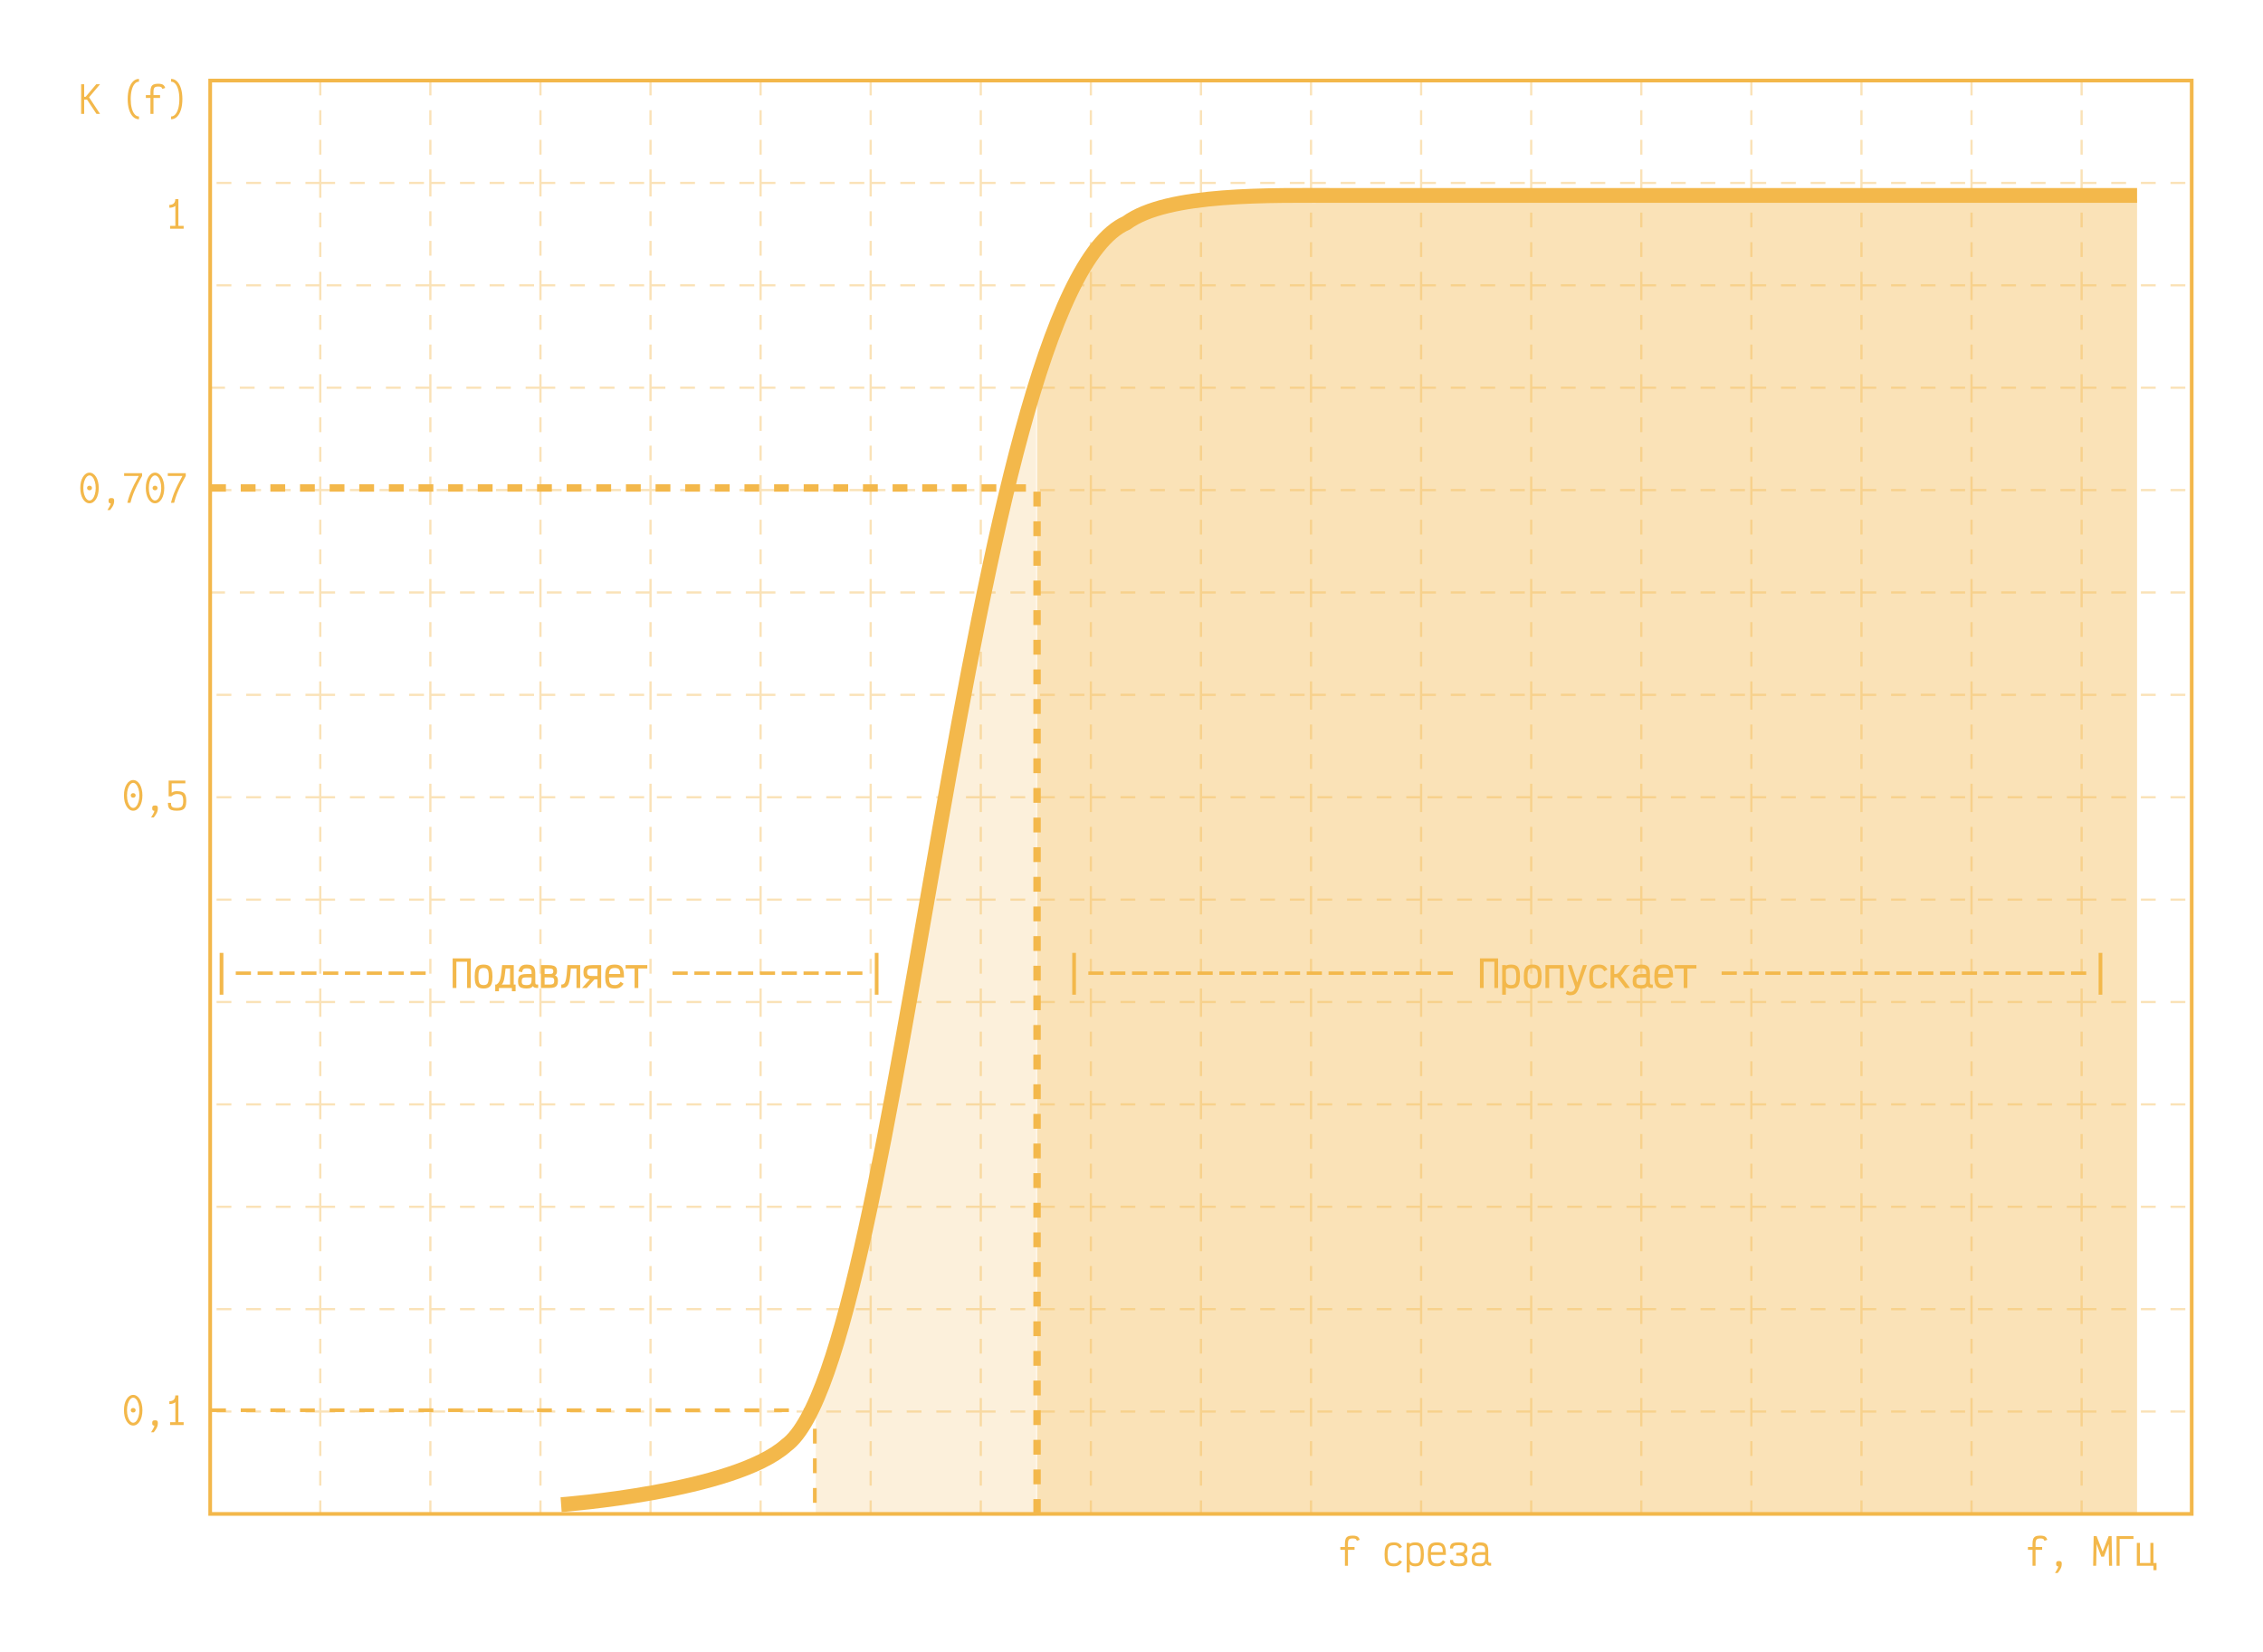 <?xml version="1.0" encoding="UTF-8"?> <svg xmlns="http://www.w3.org/2000/svg" width="611" height="446" viewBox="0 0 611 446" fill="none"><rect x="56.75" y="21.75" width="535" height="387" stroke="#F3B84B"></rect><path opacity="0.4" d="M86.472 21.75H56.75V49.393M86.472 21.75V49.393M86.472 21.75H116.194M86.472 49.393H56.75M86.472 49.393H116.194M86.472 49.393V77.036M56.75 49.393V77.036M116.194 77.036H145.917M116.194 77.036V104.679M116.194 77.036V49.393M116.194 77.036H86.472M145.917 77.036V104.679M145.917 77.036H175.639M145.917 77.036V49.393M145.917 104.679H116.194M145.917 104.679H175.639M145.917 104.679V132.321M116.194 104.679V132.321M116.194 104.679H86.472M175.639 132.321H205.361M175.639 132.321V159.964M175.639 132.321V104.679M175.639 132.321H145.917M205.361 132.321V159.964M205.361 132.321H235.083M205.361 132.321V104.679M205.361 159.964H175.639M205.361 159.964H235.083M205.361 159.964V187.607M175.639 159.964V187.607M175.639 159.964H145.917M116.194 21.75V49.393M116.194 21.75H145.917M116.194 49.393H145.917M175.639 77.036V104.679M175.639 77.036H205.361M175.639 77.036V49.393M175.639 104.679H205.361M235.083 132.321V159.964M235.083 132.321H264.806M235.083 132.321V104.679M235.083 159.964H264.806M235.083 159.964V187.607M145.917 21.75V49.393M145.917 21.75H175.639M145.917 49.393H175.639M205.361 77.036V104.679M205.361 77.036H235.083M205.361 77.036V49.393M205.361 104.679H235.083M264.806 132.321V159.964M264.806 132.321H294.528M264.806 132.321V104.679M264.806 159.964H294.528M264.806 159.964V187.607M175.639 21.75V49.393M175.639 21.75H205.361M175.639 49.393H205.361M235.083 77.036V104.679M235.083 77.036H264.806M235.083 77.036V49.393M235.083 104.679H264.806M294.528 132.321V159.964M294.528 132.321H324.25M294.528 132.321V104.679M294.528 159.964H324.25M294.528 159.964V187.607M205.361 21.75V49.393M205.361 21.75H235.083M205.361 49.393H235.083M264.806 77.036V104.679M264.806 77.036H294.528M264.806 77.036V49.393M264.806 104.679H294.528M324.25 132.321V159.964M324.25 132.321H353.972M324.25 132.321V104.679M324.25 159.964H353.972M324.25 159.964V187.607M235.083 21.75V49.393M235.083 21.75H264.806M235.083 49.393H264.806M264.806 21.75V49.393M264.806 21.75H294.528M264.806 49.393H294.528M294.528 21.75V49.393M294.528 21.75H324.25M294.528 49.393H324.25M294.528 49.393V77.036M324.25 21.75V49.393M324.25 21.75H353.972M324.25 49.393H353.972M324.25 49.393V77.036M353.972 21.75V49.393M353.972 21.75H383.694M353.972 49.393H383.694M353.972 49.393V77.036M383.694 21.75V49.393M383.694 21.75H413.417M383.694 49.393H413.417M383.694 49.393V77.036M413.417 21.75V49.393M413.417 21.75H443.139M413.417 49.393H443.139M413.417 49.393V77.036M443.139 21.75V49.393M443.139 21.75H472.861M443.139 49.393H472.861M443.139 49.393V77.036M472.861 21.75V49.393M472.861 21.75H502.583M472.861 49.393H502.583M472.861 49.393V77.036M502.583 21.75V49.393M502.583 21.75H532.306M502.583 49.393H532.306M502.583 49.393V77.036M532.306 21.75V49.393M532.306 21.75H562.028M532.306 49.393H562.028M532.306 49.393V77.036M562.028 21.75V49.393M562.028 21.75H591.75V49.393M562.028 49.393H591.75M562.028 49.393V77.036M591.75 49.393V77.036M86.472 77.036H56.75M86.472 77.036V104.679M56.75 77.036V104.679M294.528 77.036V104.679M294.528 77.036H324.25M294.528 104.679H324.25M324.25 77.036V104.679M324.25 77.036H353.972M324.25 104.679H353.972M353.972 77.036V104.679M353.972 77.036H383.694M353.972 104.679H383.694M353.972 104.679V132.321M383.694 77.036V104.679M383.694 77.036H413.417M383.694 104.679H413.417M383.694 104.679V132.321M413.417 77.036V104.679M413.417 77.036H443.139M413.417 104.679H443.139M413.417 104.679V132.321M443.139 77.036V104.679M443.139 77.036H472.861M443.139 104.679H472.861M443.139 104.679V132.321M472.861 77.036V104.679M472.861 77.036H502.583M472.861 104.679H502.583M472.861 104.679V132.321M502.583 77.036V104.679M502.583 77.036H532.306M502.583 104.679H532.306M502.583 104.679V132.321M532.306 77.036V104.679M532.306 77.036H562.028M532.306 104.679H562.028M532.306 104.679V132.321M562.028 77.036V104.679M562.028 77.036H591.75M562.028 104.679H591.75M562.028 104.679V132.321M591.75 77.036V104.679M591.75 104.679V132.321M56.75 104.679H86.472M56.75 104.679V132.321M86.472 104.679V132.321M86.472 132.321H56.75M86.472 132.321H116.194M86.472 132.321V159.964M56.75 132.321V159.964M145.917 132.321H116.194M145.917 132.321V159.964M116.194 132.321V159.964M353.972 132.321V159.964M353.972 132.321H383.694M353.972 159.964H383.694M353.972 159.964V187.607M383.694 132.321V159.964M383.694 132.321H413.417M383.694 159.964H413.417M383.694 159.964V187.607M413.417 132.321V159.964M413.417 132.321H443.139M413.417 159.964H443.139M413.417 159.964V187.607M443.139 132.321V159.964M443.139 132.321H472.861M443.139 159.964H472.861M443.139 159.964V187.607M472.861 132.321V159.964M472.861 132.321H502.583M472.861 159.964H502.583M472.861 159.964V187.607M502.583 132.321V159.964M502.583 132.321H532.306M502.583 159.964H532.306M502.583 159.964V187.607M532.306 132.321V159.964M532.306 132.321H562.028M532.306 159.964H562.028M532.306 159.964V187.607M562.028 132.321V159.964M562.028 132.321H591.75M562.028 159.964H591.75M562.028 159.964V187.607M591.75 132.321V159.964M591.75 159.964V187.607M56.75 159.964H86.472M56.75 159.964V187.607M86.472 159.964V187.607M86.472 159.964H116.194M86.472 187.607H56.75M86.472 187.607H116.194M86.472 187.607V215.25M56.75 187.607V215.25M116.194 159.964V187.607M116.194 159.964H145.917M116.194 187.607H145.917M116.194 187.607V215.25M145.917 159.964V187.607M145.917 187.607H175.639M145.917 187.607V215.25M205.361 187.607H175.639M205.361 187.607H235.083M205.361 187.607V215.25M175.639 187.607V215.25M235.083 187.607H264.806M235.083 187.607V215.25M264.806 187.607H294.528M264.806 187.607V215.25M294.528 187.607H324.25M294.528 187.607V215.25M324.25 187.607H353.972M324.25 187.607V215.25M353.972 187.607H383.694M353.972 187.607V215.25M383.694 187.607H413.417M383.694 187.607V215.25M413.417 187.607H443.139M413.417 187.607V215.25M443.139 187.607H472.861M443.139 187.607V215.25M472.861 187.607H502.583M472.861 187.607V215.25M502.583 187.607H532.306M502.583 187.607V215.25M532.306 187.607H562.028M532.306 187.607V215.25M562.028 187.607H591.75M562.028 187.607V215.25M591.75 187.607V215.25M86.472 215.25H56.75M86.472 215.25V242.893M86.472 215.25H116.194M56.75 215.25V242.893M264.806 215.25H235.083M264.806 215.25V242.893M264.806 215.25H294.528M235.083 215.25V242.893M235.083 215.25H205.361M443.139 215.25H413.417M443.139 215.25V242.893M443.139 215.25H472.861M413.417 215.25V242.893M413.417 215.25H383.694M86.472 242.893H56.75M86.472 242.893V270.536M86.472 242.893H116.194M56.75 242.893V270.536M264.806 242.893H235.083M264.806 242.893V270.536M264.806 242.893H294.528M235.083 242.893V270.536M235.083 242.893H205.361M443.139 242.893H413.417M443.139 242.893V270.536M443.139 242.893H472.861M413.417 242.893V270.536M413.417 242.893H383.694M86.472 270.536H56.75M86.472 270.536V298.179M86.472 270.536H116.194M56.75 270.536V298.179M264.806 270.536H235.083M264.806 270.536V298.179M264.806 270.536H294.528M235.083 270.536V298.179M235.083 270.536H205.361M443.139 270.536H413.417M443.139 270.536V298.179M443.139 270.536H472.861M413.417 270.536V298.179M413.417 270.536H383.694M86.472 298.179H56.75M86.472 298.179V325.821M86.472 298.179H116.194M56.75 298.179V325.821M264.806 298.179H235.083M264.806 298.179V325.821M264.806 298.179H294.528M235.083 298.179V325.821M235.083 298.179H205.361M443.139 298.179H413.417M443.139 298.179V325.821M443.139 298.179H472.861M413.417 298.179V325.821M413.417 298.179H383.694M86.472 325.821H56.75M86.472 325.821V353.464M86.472 325.821H116.194M56.75 325.821V353.464M264.806 325.821H235.083M264.806 325.821V353.464M264.806 325.821H294.528M235.083 325.821V353.464M235.083 325.821H205.361M443.139 325.821H413.417M443.139 325.821V353.464M443.139 325.821H472.861M413.417 325.821V353.464M413.417 325.821H383.694M86.472 353.464H56.75M86.472 353.464V381.107M86.472 353.464H116.194M56.75 353.464V381.107M264.806 353.464H235.083M264.806 353.464V381.107M264.806 353.464H294.528M235.083 353.464V381.107M235.083 353.464H205.361M443.139 353.464H413.417M443.139 353.464V381.107M443.139 353.464H472.861M413.417 353.464V381.107M413.417 353.464H383.694M86.472 381.107H56.75M86.472 381.107V408.75M86.472 381.107H116.194M56.75 381.107V408.75H86.472M264.806 381.107H235.083M264.806 381.107V408.75M264.806 381.107H294.528M235.083 381.107V408.75M235.083 381.107H205.361M443.139 381.107H413.417M443.139 381.107V408.75M443.139 381.107H472.861M413.417 381.107V408.75M413.417 381.107H383.694M86.472 408.75H116.194M264.806 408.75H235.083M264.806 408.75H294.528M235.083 408.75H205.361M443.139 408.75H413.417M443.139 408.75H472.861M413.417 408.75H383.694M116.194 215.25V242.893M116.194 215.25H145.917M294.528 215.25V242.893M294.528 215.25H324.25M472.861 215.25V242.893M472.861 215.25H502.583M116.194 242.893V270.536M116.194 242.893H145.917M294.528 242.893V270.536M294.528 242.893H324.25M472.861 242.893V270.536M472.861 242.893H502.583M116.194 270.536V298.179M116.194 270.536H145.917M294.528 270.536V298.179M294.528 270.536H324.25M472.861 270.536V298.179M472.861 270.536H502.583M116.194 298.179V325.821M116.194 298.179H145.917M294.528 298.179V325.821M294.528 298.179H324.25M472.861 298.179V325.821M472.861 298.179H502.583M116.194 325.821V353.464M116.194 325.821H145.917M294.528 325.821V353.464M294.528 325.821H324.25M472.861 325.821V353.464M472.861 325.821H502.583M116.194 353.464V381.107M116.194 353.464H145.917M294.528 353.464V381.107M294.528 353.464H324.25M472.861 353.464V381.107M472.861 353.464H502.583M116.194 381.107V408.75M116.194 381.107H145.917M294.528 381.107V408.75M294.528 381.107H324.25M472.861 381.107V408.75M472.861 381.107H502.583M116.194 408.75H145.917M294.528 408.75H324.25M472.861 408.75H502.583M145.917 215.25V242.893M145.917 215.25H175.639M324.25 215.25V242.893M324.25 215.25H353.972M502.583 215.25V242.893M502.583 215.25H532.306M145.917 242.893V270.536M145.917 242.893H175.639M324.25 242.893V270.536M324.25 242.893H353.972M502.583 242.893V270.536M502.583 242.893H532.306M145.917 270.536V298.179M145.917 270.536H175.639M324.25 270.536V298.179M324.25 270.536H353.972M502.583 270.536V298.179M502.583 270.536H532.306M145.917 298.179V325.821M145.917 298.179H175.639M324.25 298.179V325.821M324.25 298.179H353.972M502.583 298.179V325.821M502.583 298.179H532.306M145.917 325.821V353.464M145.917 325.821H175.639M324.25 325.821V353.464M324.25 325.821H353.972M502.583 325.821V353.464M502.583 325.821H532.306M145.917 353.464V381.107M145.917 353.464H175.639M324.25 353.464V381.107M324.25 353.464H353.972M502.583 353.464V381.107M502.583 353.464H532.306M145.917 381.107V408.75M145.917 381.107H175.639M324.25 381.107V408.75M324.25 381.107H353.972M502.583 381.107V408.75M502.583 381.107H532.306M145.917 408.75H175.639M324.25 408.75H353.972M502.583 408.75H532.306M205.361 215.25H175.639M205.361 215.25V242.893M175.639 215.25V242.893M383.694 215.25H353.972M383.694 215.25V242.893M353.972 215.25V242.893M562.028 215.25H532.306M562.028 215.25V242.893M562.028 215.25H591.75M532.306 215.25V242.893M205.361 242.893H175.639M205.361 242.893V270.536M175.639 242.893V270.536M383.694 242.893H353.972M383.694 242.893V270.536M353.972 242.893V270.536M562.028 242.893H532.306M562.028 242.893V270.536M562.028 242.893H591.75M532.306 242.893V270.536M205.361 270.536H175.639M205.361 270.536V298.179M175.639 270.536V298.179M383.694 270.536H353.972M383.694 270.536V298.179M353.972 270.536V298.179M562.028 270.536H532.306M562.028 270.536V298.179M562.028 270.536H591.75M532.306 270.536V298.179M205.361 298.179H175.639M205.361 298.179V325.821M175.639 298.179V325.821M383.694 298.179H353.972M383.694 298.179V325.821M353.972 298.179V325.821M562.028 298.179H532.306M562.028 298.179V325.821M562.028 298.179H591.75M532.306 298.179V325.821M205.361 325.821H175.639M205.361 325.821V353.464M175.639 325.821V353.464M383.694 325.821H353.972M383.694 325.821V353.464M353.972 325.821V353.464M562.028 325.821H532.306M562.028 325.821V353.464M562.028 325.821H591.75M532.306 325.821V353.464M205.361 353.464H175.639M205.361 353.464V381.107M175.639 353.464V381.107M383.694 353.464H353.972M383.694 353.464V381.107M353.972 353.464V381.107M562.028 353.464H532.306M562.028 353.464V381.107M562.028 353.464H591.75M532.306 353.464V381.107M205.361 381.107H175.639M205.361 381.107V408.75M175.639 381.107V408.75M383.694 381.107H353.972M383.694 381.107V408.75M353.972 381.107V408.75M562.028 381.107H532.306M562.028 381.107V408.75M562.028 381.107H591.75M532.306 381.107V408.75M205.361 408.75H175.639M383.694 408.75H353.972M562.028 408.75H532.306M562.028 408.75H591.75V381.107M591.75 215.25V242.893M591.75 242.893V270.536M591.75 270.536V298.179M591.75 298.179V325.821M591.75 325.821V353.464M591.75 353.464V381.107" stroke="#F3B84B" stroke-width="0.6" stroke-dasharray="4 4"></path><path d="M220.25 381.75V408.75L279.75 409.25V108.75C266.75 154.25 247.661 236.012 242.25 293.25C242.061 295.244 241.857 297.212 241.637 299.153C237.175 335.869 220.25 381.75 220.25 381.75Z" fill="#F3B84B" fill-opacity="0.2"></path><g filter="url(#filter0_d_99557_10247)"><path d="M363.124 422.75V416.8C363.124 416.253 363.187 415.823 363.314 415.51C363.44 415.19 363.654 414.96 363.954 414.82C364.26 414.68 364.67 414.61 365.184 414.61C365.584 414.61 365.907 414.647 366.154 414.72C366.407 414.787 366.607 414.903 366.754 415.07C366.907 415.237 367.027 415.46 367.114 415.74L366.334 416.01C366.28 415.837 366.214 415.707 366.134 415.62C366.06 415.527 365.95 415.463 365.804 415.43C365.657 415.39 365.45 415.37 365.184 415.37C364.864 415.37 364.614 415.413 364.434 415.5C364.26 415.58 364.134 415.723 364.054 415.93C363.98 416.137 363.944 416.427 363.944 416.8V422.75H363.124ZM361.884 418.44V417.68H365.724V418.44H361.884ZM376.336 422.89C375.703 422.89 375.203 422.787 374.836 422.58C374.469 422.373 374.209 422.033 374.056 421.56C373.903 421.087 373.826 420.453 373.826 419.66C373.826 418.867 373.903 418.233 374.056 417.76C374.216 417.287 374.483 416.947 374.856 416.74C375.229 416.533 375.736 416.43 376.376 416.43C376.729 416.43 377.029 416.47 377.276 416.55C377.529 416.623 377.756 416.75 377.956 416.93C378.156 417.103 378.353 417.343 378.546 417.65L377.856 418.06C377.703 417.833 377.559 417.657 377.426 417.53C377.299 417.403 377.153 417.317 376.986 417.27C376.826 417.217 376.623 417.19 376.376 417.19C375.936 417.19 375.589 417.267 375.336 417.42C375.089 417.567 374.913 417.82 374.806 418.18C374.699 418.533 374.646 419.027 374.646 419.66C374.646 420.287 374.696 420.78 374.796 421.14C374.903 421.5 375.076 421.757 375.316 421.91C375.563 422.057 375.903 422.13 376.336 422.13C376.576 422.13 376.779 422.103 376.946 422.05C377.119 421.997 377.276 421.907 377.416 421.78C377.556 421.653 377.703 421.477 377.856 421.25L378.546 421.66C378.353 421.967 378.153 422.21 377.946 422.39C377.739 422.57 377.509 422.697 377.256 422.77C377.003 422.85 376.696 422.89 376.336 422.89ZM379.802 424.57V416.57H380.622V416.86C380.789 416.7 380.999 416.59 381.252 416.53C381.505 416.463 381.795 416.43 382.122 416.43C382.702 416.43 383.159 416.533 383.492 416.74C383.832 416.947 384.072 417.287 384.212 417.76C384.359 418.227 384.432 418.857 384.432 419.65C384.432 420.443 384.359 421.077 384.212 421.55C384.072 422.023 383.832 422.367 383.492 422.58C383.159 422.787 382.702 422.89 382.122 422.89C381.789 422.89 381.495 422.847 381.242 422.76C380.989 422.673 380.782 422.53 380.622 422.33V424.57H379.802ZM382.122 422.13C382.502 422.13 382.799 422.057 383.012 421.91C383.232 421.757 383.385 421.5 383.472 421.14C383.565 420.773 383.612 420.277 383.612 419.65C383.612 419.023 383.565 418.533 383.472 418.18C383.385 417.82 383.232 417.567 383.012 417.42C382.799 417.267 382.502 417.19 382.122 417.19C381.815 417.19 381.549 417.217 381.322 417.27C381.102 417.323 380.929 417.403 380.802 417.51C380.682 417.617 380.622 417.753 380.622 417.92V420.58C380.622 421.127 380.749 421.523 381.002 421.77C381.262 422.01 381.635 422.13 382.122 422.13ZM387.978 422.89C387.351 422.89 386.855 422.793 386.488 422.6C386.128 422.4 385.871 422.063 385.718 421.59C385.571 421.117 385.498 420.473 385.498 419.66C385.498 418.84 385.571 418.197 385.718 417.73C385.871 417.257 386.128 416.923 386.488 416.73C386.855 416.53 387.351 416.43 387.978 416.43C388.598 416.43 389.081 416.533 389.428 416.74C389.781 416.947 390.031 417.297 390.178 417.79C390.325 418.283 390.398 418.96 390.398 419.82H385.788V419.06H389.558C389.558 418.587 389.508 418.217 389.408 417.95C389.315 417.677 389.151 417.483 388.918 417.37C388.691 417.25 388.378 417.19 387.978 417.19C387.558 417.19 387.228 417.263 386.988 417.41C386.748 417.557 386.575 417.803 386.468 418.15C386.368 418.49 386.318 418.963 386.318 419.57C386.318 420.217 386.368 420.727 386.468 421.1C386.575 421.473 386.748 421.74 386.988 421.9C387.228 422.053 387.558 422.13 387.978 422.13C388.218 422.13 388.428 422.103 388.608 422.05C388.788 421.99 388.955 421.9 389.108 421.78C389.261 421.653 389.421 421.48 389.588 421.26L390.248 421.7C390.041 422 389.835 422.237 389.628 422.41C389.421 422.583 389.185 422.707 388.918 422.78C388.658 422.853 388.345 422.89 387.978 422.89ZM393.844 422.89C393.251 422.89 392.781 422.837 392.434 422.73C392.094 422.623 391.851 422.447 391.704 422.2C391.564 421.953 391.494 421.617 391.494 421.19H392.324C392.324 421.543 392.431 421.79 392.644 421.93C392.864 422.063 393.264 422.13 393.844 422.13C394.231 422.13 394.534 422.103 394.754 422.05C394.974 421.99 395.131 421.893 395.224 421.76C395.324 421.62 395.374 421.43 395.374 421.19C395.374 420.917 395.331 420.7 395.244 420.54C395.164 420.373 395.027 420.25 394.834 420.17C394.641 420.083 394.374 420.027 394.034 420H393.184V419.24H394.034C394.374 419.213 394.641 419.163 394.834 419.09C395.027 419.01 395.164 418.893 395.244 418.74C395.331 418.58 395.374 418.373 395.374 418.12C395.374 417.88 395.324 417.693 395.224 417.56C395.131 417.427 394.974 417.333 394.754 417.28C394.534 417.22 394.231 417.19 393.844 417.19C393.264 417.19 392.864 417.253 392.644 417.38C392.431 417.507 392.324 417.74 392.324 418.08H391.494C391.494 417.66 391.564 417.33 391.704 417.09C391.851 416.85 392.094 416.68 392.434 416.58C392.781 416.48 393.251 416.43 393.844 416.43C394.444 416.43 394.914 416.483 395.254 416.59C395.594 416.69 395.834 416.863 395.974 417.11C396.121 417.357 396.194 417.693 396.194 418.12C396.194 418.507 396.134 418.807 396.014 419.02C395.901 419.233 395.687 419.433 395.374 419.62C395.687 419.807 395.901 420.013 396.014 420.24C396.134 420.46 396.194 420.777 396.194 421.19C396.194 421.617 396.121 421.957 395.974 422.21C395.834 422.457 395.594 422.633 395.254 422.74C394.914 422.84 394.444 422.89 393.844 422.89ZM399.58 422.89C399.02 422.89 398.577 422.83 398.25 422.71C397.924 422.59 397.69 422.393 397.55 422.12C397.41 421.84 397.34 421.47 397.34 421.01C397.34 420.503 397.41 420.11 397.55 419.83C397.69 419.543 397.924 419.343 398.25 419.23C398.577 419.117 399.02 419.06 399.58 419.06H401V418.63C401 418.277 400.957 418.003 400.87 417.81C400.784 417.61 400.637 417.47 400.43 417.39C400.23 417.303 399.947 417.26 399.58 417.26C399.3 417.26 399.077 417.29 398.91 417.35C398.744 417.403 398.61 417.507 398.51 417.66C398.417 417.813 398.334 418.023 398.26 418.29L397.46 418.09C397.574 417.69 397.71 417.37 397.87 417.13C398.037 416.883 398.257 416.707 398.53 416.6C398.804 416.487 399.154 416.43 399.58 416.43C400.14 416.43 400.584 416.507 400.91 416.66C401.244 416.807 401.477 417.043 401.61 417.37C401.75 417.69 401.82 418.11 401.82 418.63V421.11C401.82 421.37 401.84 421.563 401.88 421.69C401.927 421.817 402.007 421.9 402.12 421.94C402.24 421.973 402.4 421.987 402.6 421.98V422.74C402.227 422.753 401.937 422.717 401.73 422.63C401.524 422.543 401.374 422.377 401.28 422.13C401.16 422.317 401.024 422.467 400.87 422.58C400.717 422.693 400.534 422.773 400.32 422.82C400.114 422.867 399.867 422.89 399.58 422.89ZM399.58 422.13C399.947 422.13 400.23 422.083 400.43 421.99C400.637 421.89 400.784 421.723 400.87 421.49C400.957 421.257 401 420.933 401 420.52V419.82H399.58C399.214 419.82 398.927 419.85 398.72 419.91C398.514 419.97 398.367 420.087 398.28 420.26C398.2 420.427 398.16 420.677 398.16 421.01C398.16 421.297 398.2 421.52 398.28 421.68C398.367 421.84 398.514 421.957 398.72 422.03C398.927 422.097 399.214 422.13 399.58 422.13Z" fill="#F3B84B"></path></g><g filter="url(#filter1_d_99557_10247)"><path d="M548.772 422.75V416.8C548.772 416.253 548.835 415.823 548.962 415.51C549.088 415.19 549.302 414.96 549.602 414.82C549.908 414.68 550.318 414.61 550.832 414.61C551.232 414.61 551.555 414.647 551.802 414.72C552.055 414.787 552.255 414.903 552.402 415.07C552.555 415.237 552.675 415.46 552.762 415.74L551.982 416.01C551.928 415.837 551.862 415.707 551.782 415.62C551.708 415.527 551.598 415.463 551.452 415.43C551.305 415.39 551.098 415.37 550.832 415.37C550.512 415.37 550.262 415.413 550.082 415.5C549.908 415.58 549.782 415.723 549.702 415.93C549.628 416.137 549.592 416.427 549.592 416.8V422.75H548.772ZM547.532 418.44V417.68H551.372V418.44H547.532ZM554.838 424.71C555.064 424.357 555.241 424.067 555.368 423.84C555.501 423.62 555.594 423.433 555.648 423.28C555.701 423.133 555.728 423.007 555.728 422.9C555.508 422.9 555.354 422.85 555.268 422.75C555.188 422.643 555.148 422.453 555.148 422.18C555.148 421.913 555.201 421.73 555.308 421.63C555.421 421.523 555.621 421.47 555.908 421.47C556.201 421.47 556.401 421.523 556.508 421.63C556.614 421.73 556.668 421.913 556.668 422.18C556.668 422.473 556.634 422.743 556.568 422.99C556.501 423.243 556.384 423.503 556.218 423.77C556.058 424.043 555.838 424.357 555.558 424.71H554.838ZM565.14 422.75L565.28 414.75H566.07L567.7 418.95L569.33 414.75H570.12L570.26 422.75H569.44L569.33 416.88L568.07 420.28H567.33L566.07 416.88L565.96 422.75H565.14ZM571.466 422.75V414.75H576.026V415.51H571.706L572.286 414.93V422.75H571.466ZM576.932 422.75V416.57H577.762V421.99H580.592V416.57H581.422V422.75H576.932ZM581.422 423.93V422.75H581.102V421.99H582.252V423.93H581.422Z" fill="#F3B84B"></path></g><g filter="url(#filter2_d_99557_10247)"><path d="M22.169 26.9V26.14H23.119L25.98 22.75H27.009L23.509 26.9H22.169ZM21.91 30.75V22.75H22.73V30.75H21.91ZM26.049 30.75L23.25 26.52L23.799 25.89L27.009 30.75H26.049ZM37.522 32.2C36.915 32.2 36.382 31.973 35.922 31.52C35.462 31.067 35.105 30.43 34.852 29.61C34.598 28.79 34.472 27.837 34.472 26.75C34.472 25.657 34.598 24.703 34.852 23.89C35.105 23.07 35.462 22.433 35.922 21.98C36.382 21.527 36.915 21.3 37.522 21.3V22.06C37.075 22.06 36.685 22.257 36.352 22.65C36.018 23.037 35.758 23.583 35.572 24.29C35.385 24.99 35.292 25.81 35.292 26.75C35.292 27.69 35.385 28.513 35.572 29.22C35.758 29.92 36.018 30.463 36.352 30.85C36.685 31.243 37.075 31.44 37.522 31.44V32.2ZM40.618 30.75V24.8C40.618 24.253 40.681 23.823 40.808 23.51C40.934 23.19 41.148 22.96 41.448 22.82C41.755 22.68 42.164 22.61 42.678 22.61C43.078 22.61 43.401 22.647 43.648 22.72C43.901 22.787 44.101 22.903 44.248 23.07C44.401 23.237 44.521 23.46 44.608 23.74L43.828 24.01C43.775 23.837 43.708 23.707 43.628 23.62C43.554 23.527 43.444 23.463 43.298 23.43C43.151 23.39 42.944 23.37 42.678 23.37C42.358 23.37 42.108 23.413 41.928 23.5C41.755 23.58 41.628 23.723 41.548 23.93C41.474 24.137 41.438 24.427 41.438 24.8V30.75H40.618ZM39.378 26.44V25.68H43.218V26.44H39.378ZM46.194 32.2V31.44C46.641 31.44 47.031 31.243 47.364 30.85C47.697 30.463 47.957 29.92 48.144 29.22C48.331 28.513 48.424 27.69 48.424 26.75C48.424 25.81 48.331 24.99 48.144 24.29C47.957 23.583 47.697 23.037 47.364 22.65C47.031 22.257 46.641 22.06 46.194 22.06V21.3C46.801 21.3 47.334 21.527 47.794 21.98C48.254 22.433 48.611 23.07 48.864 23.89C49.117 24.703 49.244 25.657 49.244 26.75C49.244 27.837 49.117 28.79 48.864 29.61C48.611 30.43 48.254 31.067 47.794 31.52C47.334 31.973 46.801 32.2 46.194 32.2Z" fill="#F3B84B"></path></g><g filter="url(#filter3_d_99557_10247)"><path d="M45.724 56.09V55.32C46.237 55.32 46.634 55.187 46.914 54.92C47.194 54.647 47.334 54.257 47.334 53.75H48.164C48.164 54.23 48.064 54.647 47.864 55C47.664 55.347 47.381 55.617 47.014 55.81C46.654 55.997 46.224 56.09 45.724 56.09ZM45.924 61.75V60.99H49.584V61.75H45.924ZM47.344 61.48V53.75H48.164V61.48H47.344Z" fill="#F3B84B"></path></g><g filter="url(#filter4_d_99557_10247)"><path d="M35.962 384.89C35.608 384.89 35.278 384.79 34.972 384.59C34.672 384.383 34.408 384.097 34.182 383.73C33.955 383.357 33.778 382.92 33.652 382.42C33.532 381.913 33.472 381.357 33.472 380.75C33.472 380.143 33.532 379.59 33.652 379.09C33.778 378.583 33.955 378.147 34.182 377.78C34.408 377.407 34.672 377.12 34.972 376.92C35.278 376.713 35.608 376.61 35.962 376.61C36.315 376.61 36.642 376.713 36.942 376.92C37.248 377.12 37.515 377.407 37.742 377.78C37.968 378.147 38.142 378.583 38.262 379.09C38.388 379.59 38.452 380.143 38.452 380.75C38.452 381.357 38.388 381.913 38.262 382.42C38.142 382.92 37.968 383.357 37.742 383.73C37.515 384.097 37.248 384.383 36.942 384.59C36.642 384.79 36.315 384.89 35.962 384.89ZM35.962 384.13C36.255 384.13 36.528 383.987 36.782 383.7C37.035 383.407 37.238 383.007 37.392 382.5C37.552 381.987 37.632 381.403 37.632 380.75C37.632 380.097 37.552 379.517 37.392 379.01C37.238 378.497 37.035 378.097 36.782 377.81C36.528 377.517 36.255 377.37 35.962 377.37C35.668 377.37 35.395 377.517 35.142 377.81C34.888 378.097 34.682 378.497 34.522 379.01C34.368 379.517 34.292 380.097 34.292 380.75C34.292 381.403 34.368 381.987 34.522 382.5C34.682 383.007 34.888 383.407 35.142 383.7C35.395 383.987 35.668 384.13 35.962 384.13ZM35.962 381.37C35.768 381.37 35.608 381.313 35.482 381.2C35.362 381.087 35.302 380.937 35.302 380.75C35.302 380.57 35.362 380.427 35.482 380.32C35.608 380.207 35.768 380.15 35.962 380.15C36.162 380.15 36.322 380.207 36.442 380.32C36.562 380.427 36.622 380.57 36.622 380.75C36.622 380.937 36.562 381.087 36.442 381.2C36.322 381.313 36.162 381.37 35.962 381.37ZM40.788 386.71C41.014 386.357 41.191 386.067 41.318 385.84C41.451 385.62 41.544 385.433 41.598 385.28C41.651 385.133 41.678 385.007 41.678 384.9C41.458 384.9 41.304 384.85 41.218 384.75C41.138 384.643 41.098 384.453 41.098 384.18C41.098 383.913 41.151 383.73 41.258 383.63C41.371 383.523 41.571 383.47 41.858 383.47C42.151 383.47 42.351 383.523 42.458 383.63C42.565 383.73 42.618 383.913 42.618 384.18C42.618 384.473 42.584 384.743 42.518 384.99C42.451 385.243 42.334 385.503 42.168 385.77C42.008 386.043 41.788 386.357 41.508 386.71H40.788ZM45.724 379.09V378.32C46.237 378.32 46.634 378.187 46.914 377.92C47.194 377.647 47.334 377.257 47.334 376.75H48.164C48.164 377.23 48.064 377.647 47.864 378C47.664 378.347 47.381 378.617 47.014 378.81C46.654 378.997 46.224 379.09 45.724 379.09ZM45.924 384.75V383.99H49.584V384.75H45.924ZM47.344 384.48V376.75H48.164V384.48H47.344Z" fill="#F3B84B"></path></g><g filter="url(#filter5_d_99557_10247)"><path d="M24.169 135.89C23.816 135.89 23.486 135.79 23.18 135.59C22.88 135.383 22.616 135.097 22.39 134.73C22.163 134.357 21.986 133.92 21.86 133.42C21.739 132.913 21.68 132.357 21.68 131.75C21.68 131.143 21.739 130.59 21.86 130.09C21.986 129.583 22.163 129.147 22.39 128.78C22.616 128.407 22.88 128.12 23.18 127.92C23.486 127.713 23.816 127.61 24.169 127.61C24.523 127.61 24.849 127.713 25.149 127.92C25.456 128.12 25.723 128.407 25.95 128.78C26.176 129.147 26.349 129.583 26.47 130.09C26.596 130.59 26.66 131.143 26.66 131.75C26.66 132.357 26.596 132.913 26.47 133.42C26.349 133.92 26.176 134.357 25.95 134.73C25.723 135.097 25.456 135.383 25.149 135.59C24.849 135.79 24.523 135.89 24.169 135.89ZM24.169 135.13C24.463 135.13 24.736 134.987 24.989 134.7C25.243 134.407 25.446 134.007 25.599 133.5C25.759 132.987 25.84 132.403 25.84 131.75C25.84 131.097 25.759 130.517 25.599 130.01C25.446 129.497 25.243 129.097 24.989 128.81C24.736 128.517 24.463 128.37 24.169 128.37C23.876 128.37 23.603 128.517 23.349 128.81C23.096 129.097 22.89 129.497 22.73 130.01C22.576 130.517 22.5 131.097 22.5 131.75C22.5 132.403 22.576 132.987 22.73 133.5C22.89 134.007 23.096 134.407 23.349 134.7C23.603 134.987 23.876 135.13 24.169 135.13ZM24.169 132.37C23.976 132.37 23.816 132.313 23.689 132.2C23.57 132.087 23.509 131.937 23.509 131.75C23.509 131.57 23.57 131.427 23.689 131.32C23.816 131.207 23.976 131.15 24.169 131.15C24.369 131.15 24.529 131.207 24.649 131.32C24.77 131.427 24.829 131.57 24.829 131.75C24.829 131.937 24.77 132.087 24.649 132.2C24.529 132.313 24.369 132.37 24.169 132.37ZM28.996 137.71C29.222 137.357 29.399 137.067 29.526 136.84C29.659 136.62 29.752 136.433 29.806 136.28C29.859 136.133 29.886 136.007 29.886 135.9C29.666 135.9 29.512 135.85 29.426 135.75C29.346 135.643 29.306 135.453 29.306 135.18C29.306 134.913 29.359 134.73 29.466 134.63C29.579 134.523 29.779 134.47 30.066 134.47C30.359 134.47 30.559 134.523 30.666 134.63C30.772 134.73 30.826 134.913 30.826 135.18C30.826 135.473 30.792 135.743 30.726 135.99C30.659 136.243 30.542 136.503 30.376 136.77C30.216 137.043 29.996 137.357 29.716 137.71H28.996ZM34.372 135.75C34.578 134.903 34.832 134.087 35.132 133.3C35.438 132.513 35.785 131.727 36.172 130.94C36.565 130.153 36.995 129.343 37.462 128.51H33.512V127.75H38.362V128.51C37.882 129.35 37.445 130.16 37.052 130.94C36.658 131.72 36.308 132.503 36.002 133.29C35.695 134.07 35.435 134.89 35.222 135.75H34.372ZM41.858 135.89C41.505 135.89 41.175 135.79 40.868 135.59C40.568 135.383 40.304 135.097 40.078 134.73C39.851 134.357 39.675 133.92 39.548 133.42C39.428 132.913 39.368 132.357 39.368 131.75C39.368 131.143 39.428 130.59 39.548 130.09C39.675 129.583 39.851 129.147 40.078 128.78C40.304 128.407 40.568 128.12 40.868 127.92C41.175 127.713 41.505 127.61 41.858 127.61C42.211 127.61 42.538 127.713 42.838 127.92C43.145 128.12 43.411 128.407 43.638 128.78C43.864 129.147 44.038 129.583 44.158 130.09C44.285 130.59 44.348 131.143 44.348 131.75C44.348 132.357 44.285 132.913 44.158 133.42C44.038 133.92 43.864 134.357 43.638 134.73C43.411 135.097 43.145 135.383 42.838 135.59C42.538 135.79 42.211 135.89 41.858 135.89ZM41.858 135.13C42.151 135.13 42.425 134.987 42.678 134.7C42.931 134.407 43.135 134.007 43.288 133.5C43.448 132.987 43.528 132.403 43.528 131.75C43.528 131.097 43.448 130.517 43.288 130.01C43.135 129.497 42.931 129.097 42.678 128.81C42.425 128.517 42.151 128.37 41.858 128.37C41.565 128.37 41.291 128.517 41.038 128.81C40.785 129.097 40.578 129.497 40.418 130.01C40.264 130.517 40.188 131.097 40.188 131.75C40.188 132.403 40.264 132.987 40.418 133.5C40.578 134.007 40.785 134.407 41.038 134.7C41.291 134.987 41.565 135.13 41.858 135.13ZM41.858 132.37C41.664 132.37 41.505 132.313 41.378 132.2C41.258 132.087 41.198 131.937 41.198 131.75C41.198 131.57 41.258 131.427 41.378 131.32C41.505 131.207 41.664 131.15 41.858 131.15C42.058 131.15 42.218 131.207 42.338 131.32C42.458 131.427 42.518 131.57 42.518 131.75C42.518 131.937 42.458 132.087 42.338 132.2C42.218 132.313 42.058 132.37 41.858 132.37ZM46.164 135.75C46.371 134.903 46.624 134.087 46.924 133.3C47.231 132.513 47.577 131.727 47.964 130.94C48.357 130.153 48.787 129.343 49.254 128.51H45.304V127.75H50.154V128.51C49.674 129.35 49.237 130.16 48.844 130.94C48.451 131.72 48.101 132.503 47.794 133.29C47.487 134.07 47.227 134.89 47.014 135.75H46.164Z" fill="#F3B84B"></path></g><g filter="url(#filter6_d_99557_10247)"><path d="M35.962 218.89C35.608 218.89 35.278 218.79 34.972 218.59C34.672 218.383 34.408 218.097 34.182 217.73C33.955 217.357 33.778 216.92 33.652 216.42C33.532 215.913 33.472 215.357 33.472 214.75C33.472 214.143 33.532 213.59 33.652 213.09C33.778 212.583 33.955 212.147 34.182 211.78C34.408 211.407 34.672 211.12 34.972 210.92C35.278 210.713 35.608 210.61 35.962 210.61C36.315 210.61 36.642 210.713 36.942 210.92C37.248 211.12 37.515 211.407 37.742 211.78C37.968 212.147 38.142 212.583 38.262 213.09C38.388 213.59 38.452 214.143 38.452 214.75C38.452 215.357 38.388 215.913 38.262 216.42C38.142 216.92 37.968 217.357 37.742 217.73C37.515 218.097 37.248 218.383 36.942 218.59C36.642 218.79 36.315 218.89 35.962 218.89ZM35.962 218.13C36.255 218.13 36.528 217.987 36.782 217.7C37.035 217.407 37.238 217.007 37.392 216.5C37.552 215.987 37.632 215.403 37.632 214.75C37.632 214.097 37.552 213.517 37.392 213.01C37.238 212.497 37.035 212.097 36.782 211.81C36.528 211.517 36.255 211.37 35.962 211.37C35.668 211.37 35.395 211.517 35.142 211.81C34.888 212.097 34.682 212.497 34.522 213.01C34.368 213.517 34.292 214.097 34.292 214.75C34.292 215.403 34.368 215.987 34.522 216.5C34.682 217.007 34.888 217.407 35.142 217.7C35.395 217.987 35.668 218.13 35.962 218.13ZM35.962 215.37C35.768 215.37 35.608 215.313 35.482 215.2C35.362 215.087 35.302 214.937 35.302 214.75C35.302 214.57 35.362 214.427 35.482 214.32C35.608 214.207 35.768 214.15 35.962 214.15C36.162 214.15 36.322 214.207 36.442 214.32C36.562 214.427 36.622 214.57 36.622 214.75C36.622 214.937 36.562 215.087 36.442 215.2C36.322 215.313 36.162 215.37 35.962 215.37ZM40.788 220.71C41.014 220.357 41.191 220.067 41.318 219.84C41.451 219.62 41.544 219.433 41.598 219.28C41.651 219.133 41.678 219.007 41.678 218.9C41.458 218.9 41.304 218.85 41.218 218.75C41.138 218.643 41.098 218.453 41.098 218.18C41.098 217.913 41.151 217.73 41.258 217.63C41.371 217.523 41.571 217.47 41.858 217.47C42.151 217.47 42.351 217.523 42.458 217.63C42.565 217.73 42.618 217.913 42.618 218.18C42.618 218.473 42.584 218.743 42.518 218.99C42.451 219.243 42.334 219.503 42.168 219.77C42.008 220.043 41.788 220.357 41.508 220.71H40.788ZM47.754 218.89C47.134 218.89 46.647 218.823 46.294 218.69C45.941 218.557 45.691 218.337 45.544 218.03C45.404 217.717 45.334 217.297 45.334 216.77H46.164C46.164 217.123 46.204 217.4 46.284 217.6C46.371 217.793 46.527 217.93 46.754 218.01C46.981 218.09 47.314 218.13 47.754 218.13C48.201 218.13 48.547 218.073 48.794 217.96C49.041 217.847 49.214 217.657 49.314 217.39C49.421 217.117 49.474 216.737 49.474 216.25C49.474 215.75 49.421 215.367 49.314 215.1C49.214 214.833 49.041 214.647 48.794 214.54C48.547 214.433 48.201 214.38 47.754 214.38C47.581 214.38 47.421 214.4 47.274 214.44C47.134 214.473 46.984 214.537 46.824 214.63C46.664 214.717 46.474 214.84 46.254 215H45.534V210.75H50.044V211.5H46.354V214.03C46.554 213.877 46.761 213.77 46.974 213.71C47.187 213.643 47.447 213.61 47.754 213.61C48.394 213.61 48.897 213.693 49.264 213.86C49.637 214.02 49.901 214.293 50.054 214.68C50.214 215.06 50.294 215.583 50.294 216.25C50.294 216.903 50.214 217.423 50.054 217.81C49.901 218.197 49.637 218.473 49.264 218.64C48.897 218.807 48.394 218.89 47.754 218.89Z" fill="#F3B84B"></path></g><path d="M577 53.75L325 54.75C325 54.75 301.023 57.879 294 69.25C283.5 86.25 280 109.25 280 109.25V408.75H577V53.75Z" fill="#F3B84B" fill-opacity="0.4"></path><path d="M57 131.75H280V408.75" stroke="#F3B84B" stroke-width="2" stroke-dasharray="4 4"></path><path d="M57 380.75H220V408.75" stroke="#F3B84B" stroke-dasharray="4 4"></path><g filter="url(#filter7_d_99557_10247)"><path d="M577 52.769L362.257 52.769C342.871 52.769 315.283 52.006 304.098 60.205C260.852 79.338 243.566 367.292 212.25 390.25C198.083 402.822 151.5 406.25 151.5 406.25" stroke="#F3B84B" stroke-width="4"></path></g><g filter="url(#filter8_d_99557_10247)"><path d="M289.5 268.57V257.27H290.5V268.57H289.5ZM293.846 263.21V262.29H297.946V263.21H293.846ZM299.742 263.21V262.29H303.842V263.21H299.742ZM305.638 263.21V262.29H309.738V263.21H305.638ZM311.534 263.21V262.29H315.634V263.21H311.534ZM317.43 263.21V262.29H321.53V263.21H317.43ZM323.327 263.21V262.29H327.427V263.21H323.327ZM329.223 263.21V262.29H333.323V263.21H329.223ZM335.119 263.21V262.29H339.219V263.21H335.119ZM341.015 263.21V262.29H345.115V263.21H341.015ZM346.911 263.21V262.29H351.011V263.21H346.911ZM352.807 263.21V262.29H356.907V263.21H352.807ZM358.703 263.21V262.29H362.803V263.21H358.703ZM364.599 263.21V262.29H368.699V263.21H364.599ZM370.495 263.21V262.29H374.595V263.21H370.495ZM376.391 263.21V262.29H380.491V263.21H376.391ZM382.288 263.21V262.29H386.388V263.21H382.288ZM388.184 263.21V262.29H392.284V263.21H388.184ZM399.576 266.75V258.75H404.476V266.75H403.476V259.67H400.576V266.75H399.576ZM405.582 268.57V260.57H406.582V260.74C406.755 260.633 406.959 260.557 407.192 260.51C407.425 260.457 407.692 260.43 407.992 260.43C408.592 260.43 409.065 260.537 409.412 260.75C409.765 260.963 410.015 261.307 410.162 261.78C410.315 262.247 410.392 262.87 410.392 263.65C410.392 264.43 410.315 265.057 410.162 265.53C410.015 266.003 409.765 266.35 409.412 266.57C409.065 266.783 408.592 266.89 407.992 266.89C407.692 266.89 407.425 266.857 407.192 266.79C406.959 266.723 406.755 266.627 406.582 266.5V268.57H405.582ZM407.992 265.97C408.352 265.97 408.632 265.9 408.832 265.76C409.039 265.62 409.182 265.38 409.262 265.04C409.349 264.7 409.392 264.237 409.392 263.65C409.392 263.063 409.349 262.603 409.262 262.27C409.182 261.937 409.039 261.7 408.832 261.56C408.632 261.42 408.352 261.35 407.992 261.35C407.679 261.35 407.415 261.377 407.202 261.43C406.995 261.477 406.839 261.55 406.732 261.65C406.632 261.743 406.582 261.86 406.582 262V264.5C406.582 265.007 406.695 265.38 406.922 265.62C407.149 265.853 407.505 265.97 407.992 265.97ZM413.818 266.89C413.218 266.89 412.741 266.783 412.388 266.57C412.041 266.357 411.791 266.013 411.638 265.54C411.491 265.06 411.418 264.433 411.418 263.66C411.418 262.88 411.491 262.253 411.638 261.78C411.791 261.307 412.041 260.963 412.388 260.75C412.741 260.537 413.218 260.43 413.818 260.43C414.418 260.43 414.891 260.537 415.238 260.75C415.591 260.963 415.841 261.307 415.988 261.78C416.141 262.253 416.218 262.88 416.218 263.66C416.218 264.433 416.141 265.06 415.988 265.54C415.841 266.013 415.591 266.357 415.238 266.57C414.891 266.783 414.418 266.89 413.818 266.89ZM413.818 265.97C414.178 265.97 414.458 265.9 414.658 265.76C414.865 265.62 415.008 265.383 415.088 265.05C415.175 264.71 415.218 264.247 415.218 263.66C415.218 263.067 415.175 262.603 415.088 262.27C415.008 261.937 414.865 261.7 414.658 261.56C414.458 261.42 414.178 261.35 413.818 261.35C413.458 261.35 413.175 261.42 412.968 261.56C412.768 261.7 412.625 261.937 412.538 262.27C412.458 262.603 412.418 263.067 412.418 263.66C412.418 264.247 412.458 264.71 412.538 265.05C412.625 265.383 412.768 265.62 412.968 265.76C413.175 265.9 413.458 265.97 413.818 265.97ZM417.264 266.75V260.57H422.164V266.75H421.164V261.49H418.264V266.75H417.264ZM423.95 268.71C423.703 268.71 423.49 268.68 423.31 268.62C423.137 268.56 422.947 268.457 422.74 268.31L423.14 267.47C423.36 267.597 423.517 267.68 423.61 267.72C423.71 267.767 423.823 267.79 423.95 267.79C424.197 267.79 424.4 267.753 424.56 267.68C424.72 267.613 424.86 267.49 424.98 267.31C425.1 267.13 425.213 266.877 425.32 266.55L423.27 260.57H424.31L425.85 265.22L427.41 260.57H428.46L426.34 266.61C426.16 267.13 425.967 267.543 425.76 267.85C425.553 268.157 425.307 268.377 425.02 268.51C424.733 268.643 424.377 268.71 423.95 268.71ZM431.686 266.89C431.04 266.89 430.526 266.783 430.146 266.57C429.766 266.357 429.493 266.013 429.326 265.54C429.166 265.067 429.086 264.44 429.086 263.66C429.086 262.88 429.17 262.253 429.336 261.78C429.503 261.307 429.776 260.963 430.156 260.75C430.543 260.537 431.066 260.43 431.726 260.43C432.1 260.43 432.416 260.473 432.676 260.56C432.943 260.64 433.18 260.777 433.386 260.97C433.6 261.157 433.81 261.417 434.016 261.75L433.176 262.25C433.023 262.01 432.883 261.827 432.756 261.7C432.63 261.567 432.486 261.477 432.326 261.43C432.173 261.377 431.973 261.35 431.726 261.35C431.306 261.35 430.976 261.42 430.736 261.56C430.496 261.7 430.326 261.937 430.226 262.27C430.133 262.603 430.086 263.067 430.086 263.66C430.086 264.247 430.133 264.71 430.226 265.05C430.32 265.383 430.483 265.62 430.716 265.76C430.95 265.9 431.273 265.97 431.686 265.97C431.926 265.97 432.126 265.943 432.286 265.89C432.453 265.837 432.603 265.747 432.736 265.62C432.876 265.487 433.026 265.3 433.186 265.06L434.016 265.56C433.81 265.887 433.596 266.15 433.376 266.35C433.163 266.543 432.923 266.68 432.656 266.76C432.39 266.847 432.066 266.89 431.686 266.89ZM435.062 263.9V262.98H436.202C436.442 262.98 436.656 262.913 436.842 262.78C437.036 262.647 437.209 262.477 437.362 262.27C437.522 262.063 437.672 261.85 437.812 261.63C437.959 261.403 438.102 261.193 438.242 261C438.389 260.807 438.542 260.663 438.702 260.57H440.102C439.836 260.717 439.602 260.9 439.402 261.12C439.209 261.333 439.032 261.567 438.872 261.82C438.712 262.067 438.552 262.313 438.392 262.56C438.239 262.807 438.072 263.03 437.892 263.23C437.712 263.43 437.506 263.593 437.272 263.72C437.046 263.84 436.776 263.9 436.462 263.9H435.062ZM434.842 266.75V260.57H435.842V266.75H434.842ZM438.852 266.75L436.252 263.34L437.322 263.08L440.102 266.75H438.852ZM443.138 266.89C442.565 266.89 442.108 266.827 441.768 266.7C441.428 266.573 441.182 266.37 441.028 266.09C440.882 265.81 440.808 265.437 440.808 264.97C440.808 264.45 440.882 264.047 441.028 263.76C441.182 263.467 441.428 263.263 441.768 263.15C442.108 263.037 442.565 262.98 443.138 262.98H444.468V262.66C444.468 262.353 444.428 262.113 444.348 261.94C444.275 261.76 444.142 261.633 443.948 261.56C443.762 261.487 443.492 261.45 443.138 261.45C442.858 261.45 442.638 261.48 442.478 261.54C442.325 261.593 442.205 261.697 442.118 261.85C442.032 262.003 441.952 262.22 441.878 262.5L440.918 262.26C441.032 261.827 441.175 261.477 441.348 261.21C441.522 260.943 441.752 260.747 442.038 260.62C442.325 260.493 442.692 260.43 443.138 260.43C443.718 260.43 444.178 260.51 444.518 260.67C444.858 260.83 445.102 261.077 445.248 261.41C445.395 261.737 445.468 262.153 445.468 262.66V265.07C445.468 265.317 445.488 265.497 445.528 265.61C445.568 265.717 445.645 265.783 445.758 265.81C445.872 265.83 446.035 265.833 446.248 265.82V266.74C445.868 266.76 445.562 266.733 445.328 266.66C445.102 266.587 444.932 266.45 444.818 266.25C444.698 266.403 444.558 266.53 444.398 266.63C444.245 266.723 444.065 266.79 443.858 266.83C443.652 266.87 443.412 266.89 443.138 266.89ZM443.138 265.97C443.492 265.97 443.762 265.927 443.948 265.84C444.142 265.753 444.275 265.603 444.348 265.39C444.428 265.17 444.468 264.87 444.468 264.49V263.9H443.138C442.785 263.9 442.512 263.923 442.318 263.97C442.125 264.017 441.992 264.117 441.918 264.27C441.845 264.417 441.808 264.65 441.808 264.97C441.808 265.223 441.845 265.423 441.918 265.57C441.992 265.717 442.125 265.82 442.318 265.88C442.512 265.94 442.785 265.97 443.138 265.97ZM449.225 266.89C448.578 266.89 448.065 266.793 447.685 266.6C447.311 266.4 447.045 266.063 446.885 265.59C446.731 265.117 446.655 264.473 446.655 263.66C446.655 262.84 446.731 262.197 446.885 261.73C447.045 261.257 447.311 260.923 447.685 260.73C448.065 260.53 448.578 260.43 449.225 260.43C449.865 260.43 450.365 260.537 450.725 260.75C451.091 260.957 451.351 261.313 451.505 261.82C451.658 262.327 451.735 263.02 451.735 263.9H446.945V262.98H450.715C450.715 262.567 450.668 262.243 450.575 262.01C450.488 261.77 450.335 261.6 450.115 261.5C449.901 261.4 449.605 261.35 449.225 261.35C448.825 261.35 448.511 261.42 448.285 261.56C448.058 261.693 447.895 261.92 447.795 262.24C447.701 262.56 447.655 263.003 447.655 263.57C447.655 264.177 447.701 264.657 447.795 265.01C447.895 265.357 448.058 265.603 448.285 265.75C448.511 265.897 448.825 265.97 449.225 265.97C449.458 265.97 449.661 265.943 449.835 265.89C450.015 265.83 450.181 265.737 450.335 265.61C450.488 265.477 450.648 265.297 450.815 265.07L451.615 265.6C451.395 265.927 451.175 266.183 450.955 266.37C450.735 266.557 450.488 266.69 450.215 266.77C449.941 266.85 449.611 266.89 449.225 266.89ZM454.591 266.75V260.57H455.591V266.75H454.591ZM452.161 261.49V260.57H458.021V261.49H452.161ZM464.833 263.21V262.29H468.933V263.21H464.833ZM470.729 263.21V262.29H474.829V263.21H470.729ZM476.625 263.21V262.29H480.725V263.21H476.625ZM482.521 263.21V262.29H486.621V263.21H482.521ZM488.417 263.21V262.29H492.517V263.21H488.417ZM494.313 263.21V262.29H498.413V263.21H494.313ZM500.209 263.21V262.29H504.309V263.21H500.209ZM506.105 263.21V262.29H510.205V263.21H506.105ZM512.002 263.21V262.29H516.102V263.21H512.002ZM517.898 263.21V262.29H521.998V263.21H517.898ZM523.794 263.21V262.29H527.894V263.21H523.794ZM529.69 263.21V262.29H533.79V263.21H529.69ZM535.586 263.21V262.29H539.686V263.21H535.586ZM541.482 263.21V262.29H545.582V263.21H541.482ZM547.378 263.21V262.29H551.478V263.21H547.378ZM553.274 263.21V262.29H557.374V263.21H553.274ZM559.17 263.21V262.29H563.27V263.21H559.17ZM566.616 268.57V257.27H567.616V268.57H566.616Z" fill="#F3B84B"></path></g><g filter="url(#filter9_d_99557_10247)"><path d="M59.31 268.57V257.27H60.31V268.57H59.31ZM63.657 263.21V262.29H67.757V263.21H63.657ZM69.553 263.21V262.29H73.653V263.21H69.553ZM75.449 263.21V262.29H79.549V263.21H75.449ZM81.345 263.21V262.29H85.445V263.21H81.345ZM87.241 263.21V262.29H91.341V263.21H87.241ZM93.137 263.21V262.29H97.237V263.21H93.137ZM99.033 263.21V262.29H103.133V263.21H99.033ZM104.929 263.21V262.29H109.029V263.21H104.929ZM110.825 263.21V262.29H114.925V263.21H110.825ZM122.218 266.75V258.75H127.118V266.75H126.118V259.67H123.218V266.75H122.218ZM130.564 266.89C129.964 266.89 129.487 266.783 129.134 266.57C128.787 266.357 128.537 266.013 128.384 265.54C128.237 265.06 128.164 264.433 128.164 263.66C128.164 262.88 128.237 262.253 128.384 261.78C128.537 261.307 128.787 260.963 129.134 260.75C129.487 260.537 129.964 260.43 130.564 260.43C131.164 260.43 131.637 260.537 131.984 260.75C132.337 260.963 132.587 261.307 132.734 261.78C132.887 262.253 132.964 262.88 132.964 263.66C132.964 264.433 132.887 265.06 132.734 265.54C132.587 266.013 132.337 266.357 131.984 266.57C131.637 266.783 131.164 266.89 130.564 266.89ZM130.564 265.97C130.924 265.97 131.204 265.9 131.404 265.76C131.61 265.62 131.754 265.383 131.834 265.05C131.92 264.71 131.964 264.247 131.964 263.66C131.964 263.067 131.92 262.603 131.834 262.27C131.754 261.937 131.61 261.7 131.404 261.56C131.204 261.42 130.924 261.35 130.564 261.35C130.204 261.35 129.92 261.42 129.714 261.56C129.514 261.7 129.37 261.937 129.284 262.27C129.204 262.603 129.164 263.067 129.164 263.66C129.164 264.247 129.204 264.71 129.284 265.05C129.37 265.383 129.514 265.62 129.714 265.76C129.92 265.9 130.204 265.97 130.564 265.97ZM134.02 265.83C134.313 265.663 134.546 265.44 134.72 265.16C134.893 264.873 135.026 264.52 135.12 264.1C135.22 263.68 135.3 263.18 135.36 262.6C135.426 262.013 135.5 261.337 135.58 260.57H138.71V265.83H137.71V261.49H136.51C136.423 262.217 136.343 262.867 136.27 263.44C136.196 264.013 136.1 264.5 135.98 264.9C135.86 265.3 135.683 265.61 135.45 265.83H134.02ZM133.71 267.63V265.83H139.21V267.63H138.21V266.75H134.71V267.63H133.71ZM142.196 266.89C141.623 266.89 141.166 266.827 140.826 266.7C140.486 266.573 140.239 266.37 140.086 266.09C139.939 265.81 139.866 265.437 139.866 264.97C139.866 264.45 139.939 264.047 140.086 263.76C140.239 263.467 140.486 263.263 140.826 263.15C141.166 263.037 141.623 262.98 142.196 262.98H143.526V262.66C143.526 262.353 143.486 262.113 143.406 261.94C143.333 261.76 143.199 261.633 143.006 261.56C142.819 261.487 142.549 261.45 142.196 261.45C141.916 261.45 141.696 261.48 141.536 261.54C141.383 261.593 141.263 261.697 141.176 261.85C141.089 262.003 141.009 262.22 140.936 262.5L139.976 262.26C140.089 261.827 140.233 261.477 140.406 261.21C140.579 260.943 140.809 260.747 141.096 260.62C141.383 260.493 141.749 260.43 142.196 260.43C142.776 260.43 143.236 260.51 143.576 260.67C143.916 260.83 144.159 261.077 144.306 261.41C144.453 261.737 144.526 262.153 144.526 262.66V265.07C144.526 265.317 144.546 265.497 144.586 265.61C144.626 265.717 144.703 265.783 144.816 265.81C144.929 265.83 145.093 265.833 145.306 265.82V266.74C144.926 266.76 144.619 266.733 144.386 266.66C144.159 266.587 143.989 266.45 143.876 266.25C143.756 266.403 143.616 266.53 143.456 266.63C143.303 266.723 143.123 266.79 142.916 266.83C142.709 266.87 142.469 266.89 142.196 266.89ZM142.196 265.97C142.549 265.97 142.819 265.927 143.006 265.84C143.199 265.753 143.333 265.603 143.406 265.39C143.486 265.17 143.526 264.87 143.526 264.49V263.9H142.196C141.843 263.9 141.569 263.923 141.376 263.97C141.183 264.017 141.049 264.117 140.976 264.27C140.903 264.417 140.866 264.65 140.866 264.97C140.866 265.223 140.903 265.423 140.976 265.57C141.049 265.717 141.183 265.82 141.376 265.88C141.569 265.94 141.843 265.97 142.196 265.97ZM146.042 266.75V260.57H148.092C148.645 260.57 149.089 260.627 149.422 260.74C149.762 260.847 150.009 261.02 150.162 261.26C150.315 261.5 150.392 261.817 150.392 262.21C150.392 262.517 150.349 262.753 150.262 262.92C150.175 263.08 150.035 263.223 149.842 263.35C150.035 263.437 150.189 263.543 150.302 263.67C150.422 263.79 150.509 263.947 150.562 264.14C150.615 264.327 150.642 264.567 150.642 264.86C150.642 265.313 150.565 265.68 150.412 265.96C150.265 266.24 150.022 266.443 149.682 266.57C149.349 266.69 148.902 266.75 148.342 266.75H146.042ZM147.042 265.83H148.342C148.682 265.83 148.945 265.8 149.132 265.74C149.319 265.68 149.449 265.58 149.522 265.44C149.602 265.3 149.642 265.107 149.642 264.86C149.642 264.573 149.602 264.363 149.522 264.23C149.449 264.09 149.319 264 149.132 263.96C148.945 263.913 148.682 263.89 148.342 263.89H147.042V265.83ZM147.042 262.97H148.092C148.439 262.97 148.705 262.957 148.892 262.93C149.079 262.897 149.209 262.827 149.282 262.72C149.355 262.607 149.392 262.437 149.392 262.21C149.392 262.03 149.355 261.887 149.282 261.78C149.209 261.673 149.079 261.6 148.892 261.56C148.705 261.513 148.439 261.49 148.092 261.49H147.042V262.97ZM155.648 266.75V261.49H153.408V260.57H156.648V266.75H155.648ZM151.548 266.75V265.82C151.755 265.82 151.935 265.79 152.088 265.73C152.248 265.663 152.385 265.533 152.498 265.34C152.611 265.147 152.711 264.86 152.798 264.48C152.885 264.093 152.958 263.583 153.018 262.95C153.085 262.31 153.145 261.517 153.198 260.57H154.198C154.125 261.563 154.055 262.417 153.988 263.13C153.921 263.837 153.835 264.427 153.728 264.9C153.628 265.367 153.491 265.737 153.318 266.01C153.145 266.277 152.915 266.467 152.628 266.58C152.341 266.693 151.981 266.75 151.548 266.75ZM161.314 266.75V261.49H159.924C159.571 261.49 159.291 261.52 159.084 261.58C158.884 261.64 158.741 261.743 158.654 261.89C158.567 262.037 158.524 262.24 158.524 262.5C158.524 262.753 158.567 262.957 158.654 263.11C158.741 263.257 158.884 263.36 159.084 263.42C159.291 263.48 159.571 263.51 159.924 263.51H162.034V264.43H159.924C159.317 264.43 158.837 264.373 158.484 264.26C158.137 264.14 157.891 263.94 157.744 263.66C157.597 263.373 157.524 262.987 157.524 262.5C157.524 262.007 157.597 261.62 157.744 261.34C157.891 261.06 158.137 260.863 158.484 260.75C158.837 260.63 159.317 260.57 159.924 260.57H162.314V266.75H161.314ZM157.144 266.75L159.854 263.77H161.124L158.414 266.75H157.144ZM165.97 266.89C165.324 266.89 164.81 266.793 164.43 266.6C164.057 266.4 163.79 266.063 163.63 265.59C163.477 265.117 163.4 264.473 163.4 263.66C163.4 262.84 163.477 262.197 163.63 261.73C163.79 261.257 164.057 260.923 164.43 260.73C164.81 260.53 165.324 260.43 165.97 260.43C166.61 260.43 167.11 260.537 167.47 260.75C167.837 260.957 168.097 261.313 168.25 261.82C168.404 262.327 168.48 263.02 168.48 263.9H163.69V262.98H167.46C167.46 262.567 167.414 262.243 167.32 262.01C167.234 261.77 167.08 261.6 166.86 261.5C166.647 261.4 166.35 261.35 165.97 261.35C165.57 261.35 165.257 261.42 165.03 261.56C164.804 261.693 164.64 261.92 164.54 262.24C164.447 262.56 164.4 263.003 164.4 263.57C164.4 264.177 164.447 264.657 164.54 265.01C164.64 265.357 164.804 265.603 165.03 265.75C165.257 265.897 165.57 265.97 165.97 265.97C166.204 265.97 166.407 265.943 166.58 265.89C166.76 265.83 166.927 265.737 167.08 265.61C167.234 265.477 167.394 265.297 167.56 265.07L168.36 265.6C168.14 265.927 167.92 266.183 167.7 266.37C167.48 266.557 167.234 266.69 166.96 266.77C166.687 266.85 166.357 266.89 165.97 266.89ZM171.336 266.75V260.57H172.336V266.75H171.336ZM168.906 261.49V260.57H174.766V261.49H168.906ZM181.579 263.21V262.29H185.679V263.21H181.579ZM187.475 263.21V262.29H191.575V263.21H187.475ZM193.371 263.21V262.29H197.471V263.21H193.371ZM199.267 263.21V262.29H203.367V263.21H199.267ZM205.163 263.21V262.29H209.263V263.21H205.163ZM211.059 263.21V262.29H215.159V263.21H211.059ZM216.955 263.21V262.29H221.055V263.21H216.955ZM222.851 263.21V262.29H226.951V263.21H222.851ZM228.747 263.21V262.29H232.847V263.21H228.747ZM236.193 268.57V257.27H237.193V268.57H236.193Z" fill="#F3B84B"></path></g><defs><filter id="filter0_d_99557_10247" x="340.634" y="393.359" width="83.216" height="52.461" filterUnits="userSpaceOnUse" color-interpolation-filters="sRGB"><feFlood flood-opacity="0" result="BackgroundImageFix"></feFlood><feColorMatrix in="SourceAlpha" type="matrix" values="0 0 0 0 0 0 0 0 0 0 0 0 0 0 0 0 0 0 127 0" result="hardAlpha"></feColorMatrix><feOffset></feOffset><feGaussianBlur stdDeviation="10.625"></feGaussianBlur><feComposite in2="hardAlpha" operator="out"></feComposite><feColorMatrix type="matrix" values="0 0 0 0 0.953 0 0 0 0 0.722 0 0 0 0 0.294 0 0 0 0.5 0"></feColorMatrix><feBlend mode="normal" in2="BackgroundImageFix" result="effect1_dropShadow_99557_10247"></feBlend><feBlend mode="normal" in="SourceGraphic" in2="effect1_dropShadow_99557_10247" result="shape"></feBlend></filter><filter id="filter1_d_99557_10247" x="526.282" y="393.359" width="77.22" height="52.602" filterUnits="userSpaceOnUse" color-interpolation-filters="sRGB"><feFlood flood-opacity="0" result="BackgroundImageFix"></feFlood><feColorMatrix in="SourceAlpha" type="matrix" values="0 0 0 0 0 0 0 0 0 0 0 0 0 0 0 0 0 0 127 0" result="hardAlpha"></feColorMatrix><feOffset></feOffset><feGaussianBlur stdDeviation="10.625"></feGaussianBlur><feComposite in2="hardAlpha" operator="out"></feComposite><feColorMatrix type="matrix" values="0 0 0 0 0.953 0 0 0 0 0.722 0 0 0 0 0.294 0 0 0 0.5 0"></feColorMatrix><feBlend mode="normal" in2="BackgroundImageFix" result="effect1_dropShadow_99557_10247"></feBlend><feBlend mode="normal" in="SourceGraphic" in2="effect1_dropShadow_99557_10247" result="shape"></feBlend></filter><filter id="filter2_d_99557_10247" x="0.66" y="0.051" width="69.835" height="53.398" filterUnits="userSpaceOnUse" color-interpolation-filters="sRGB"><feFlood flood-opacity="0" result="BackgroundImageFix"></feFlood><feColorMatrix in="SourceAlpha" type="matrix" values="0 0 0 0 0 0 0 0 0 0 0 0 0 0 0 0 0 0 127 0" result="hardAlpha"></feColorMatrix><feOffset></feOffset><feGaussianBlur stdDeviation="10.625"></feGaussianBlur><feComposite in2="hardAlpha" operator="out"></feComposite><feColorMatrix type="matrix" values="0 0 0 0 0.953 0 0 0 0 0.722 0 0 0 0 0.294 0 0 0 0.5 0"></feColorMatrix><feBlend mode="normal" in2="BackgroundImageFix" result="effect1_dropShadow_99557_10247"></feBlend><feBlend mode="normal" in="SourceGraphic" in2="effect1_dropShadow_99557_10247" result="shape"></feBlend></filter><filter id="filter3_d_99557_10247" x="24.474" y="32.5" width="46.36" height="50.5" filterUnits="userSpaceOnUse" color-interpolation-filters="sRGB"><feFlood flood-opacity="0" result="BackgroundImageFix"></feFlood><feColorMatrix in="SourceAlpha" type="matrix" values="0 0 0 0 0 0 0 0 0 0 0 0 0 0 0 0 0 0 127 0" result="hardAlpha"></feColorMatrix><feOffset></feOffset><feGaussianBlur stdDeviation="10.625"></feGaussianBlur><feComposite in2="hardAlpha" operator="out"></feComposite><feColorMatrix type="matrix" values="0 0 0 0 0.953 0 0 0 0 0.722 0 0 0 0 0.294 0 0 0 0.5 0"></feColorMatrix><feBlend mode="normal" in2="BackgroundImageFix" result="effect1_dropShadow_99557_10247"></feBlend><feBlend mode="normal" in="SourceGraphic" in2="effect1_dropShadow_99557_10247" result="shape"></feBlend></filter><filter id="filter4_d_99557_10247" x="12.222" y="355.359" width="58.612" height="52.602" filterUnits="userSpaceOnUse" color-interpolation-filters="sRGB"><feFlood flood-opacity="0" result="BackgroundImageFix"></feFlood><feColorMatrix in="SourceAlpha" type="matrix" values="0 0 0 0 0 0 0 0 0 0 0 0 0 0 0 0 0 0 127 0" result="hardAlpha"></feColorMatrix><feOffset></feOffset><feGaussianBlur stdDeviation="10.625"></feGaussianBlur><feComposite in2="hardAlpha" operator="out"></feComposite><feColorMatrix type="matrix" values="0 0 0 0 0.953 0 0 0 0 0.722 0 0 0 0 0.294 0 0 0 0.5 0"></feColorMatrix><feBlend mode="normal" in2="BackgroundImageFix" result="effect1_dropShadow_99557_10247"></feBlend><feBlend mode="normal" in="SourceGraphic" in2="effect1_dropShadow_99557_10247" result="shape"></feBlend></filter><filter id="filter5_d_99557_10247" x="0.43" y="106.359" width="70.974" height="52.602" filterUnits="userSpaceOnUse" color-interpolation-filters="sRGB"><feFlood flood-opacity="0" result="BackgroundImageFix"></feFlood><feColorMatrix in="SourceAlpha" type="matrix" values="0 0 0 0 0 0 0 0 0 0 0 0 0 0 0 0 0 0 127 0" result="hardAlpha"></feColorMatrix><feOffset></feOffset><feGaussianBlur stdDeviation="10.625"></feGaussianBlur><feComposite in2="hardAlpha" operator="out"></feComposite><feColorMatrix type="matrix" values="0 0 0 0 0.953 0 0 0 0 0.722 0 0 0 0 0.294 0 0 0 0.5 0"></feColorMatrix><feBlend mode="normal" in2="BackgroundImageFix" result="effect1_dropShadow_99557_10247"></feBlend><feBlend mode="normal" in="SourceGraphic" in2="effect1_dropShadow_99557_10247" result="shape"></feBlend></filter><filter id="filter6_d_99557_10247" x="12.222" y="189.359" width="59.322" height="52.602" filterUnits="userSpaceOnUse" color-interpolation-filters="sRGB"><feFlood flood-opacity="0" result="BackgroundImageFix"></feFlood><feColorMatrix in="SourceAlpha" type="matrix" values="0 0 0 0 0 0 0 0 0 0 0 0 0 0 0 0 0 0 127 0" result="hardAlpha"></feColorMatrix><feOffset></feOffset><feGaussianBlur stdDeviation="10.625"></feGaussianBlur><feComposite in2="hardAlpha" operator="out"></feComposite><feColorMatrix type="matrix" values="0 0 0 0 0.953 0 0 0 0 0.722 0 0 0 0 0.294 0 0 0 0.5 0"></feColorMatrix><feBlend mode="normal" in2="BackgroundImageFix" result="effect1_dropShadow_99557_10247"></feBlend><feBlend mode="normal" in="SourceGraphic" in2="effect1_dropShadow_99557_10247" result="shape"></feBlend></filter><filter id="filter7_d_99557_10247" x="117.354" y="16.75" width="493.646" height="425.494" filterUnits="userSpaceOnUse" color-interpolation-filters="sRGB"><feFlood flood-opacity="0" result="BackgroundImageFix"></feFlood><feColorMatrix in="SourceAlpha" type="matrix" values="0 0 0 0 0 0 0 0 0 0 0 0 0 0 0 0 0 0 127 0" result="hardAlpha"></feColorMatrix><feOffset></feOffset><feGaussianBlur stdDeviation="17"></feGaussianBlur><feComposite in2="hardAlpha" operator="out"></feComposite><feColorMatrix type="matrix" values="0 0 0 0 0.953 0 0 0 0 0.722 0 0 0 0 0.294 0 0 0 0.5 0"></feColorMatrix><feBlend mode="normal" in2="BackgroundImageFix" result="effect1_dropShadow_99557_10247"></feBlend><feBlend mode="normal" in="SourceGraphic" in2="effect1_dropShadow_99557_10247" result="shape"></feBlend></filter><filter id="filter8_d_99557_10247" x="268.25" y="236.02" width="320.616" height="53.941" filterUnits="userSpaceOnUse" color-interpolation-filters="sRGB"><feFlood flood-opacity="0" result="BackgroundImageFix"></feFlood><feColorMatrix in="SourceAlpha" type="matrix" values="0 0 0 0 0 0 0 0 0 0 0 0 0 0 0 0 0 0 127 0" result="hardAlpha"></feColorMatrix><feOffset></feOffset><feGaussianBlur stdDeviation="10.625"></feGaussianBlur><feComposite in2="hardAlpha" operator="out"></feComposite><feColorMatrix type="matrix" values="0 0 0 0 0.953 0 0 0 0 0.722 0 0 0 0 0.294 0 0 0 0.5 0"></feColorMatrix><feBlend mode="normal" in2="BackgroundImageFix" result="effect1_dropShadow_99557_10247"></feBlend><feBlend mode="normal" in="SourceGraphic" in2="effect1_dropShadow_99557_10247" result="shape"></feBlend></filter><filter id="filter9_d_99557_10247" x="38.06" y="236.02" width="220.383" height="53.801" filterUnits="userSpaceOnUse" color-interpolation-filters="sRGB"><feFlood flood-opacity="0" result="BackgroundImageFix"></feFlood><feColorMatrix in="SourceAlpha" type="matrix" values="0 0 0 0 0 0 0 0 0 0 0 0 0 0 0 0 0 0 127 0" result="hardAlpha"></feColorMatrix><feOffset></feOffset><feGaussianBlur stdDeviation="10.625"></feGaussianBlur><feComposite in2="hardAlpha" operator="out"></feComposite><feColorMatrix type="matrix" values="0 0 0 0 0.953 0 0 0 0 0.722 0 0 0 0 0.294 0 0 0 0.5 0"></feColorMatrix><feBlend mode="normal" in2="BackgroundImageFix" result="effect1_dropShadow_99557_10247"></feBlend><feBlend mode="normal" in="SourceGraphic" in2="effect1_dropShadow_99557_10247" result="shape"></feBlend></filter></defs></svg> 
